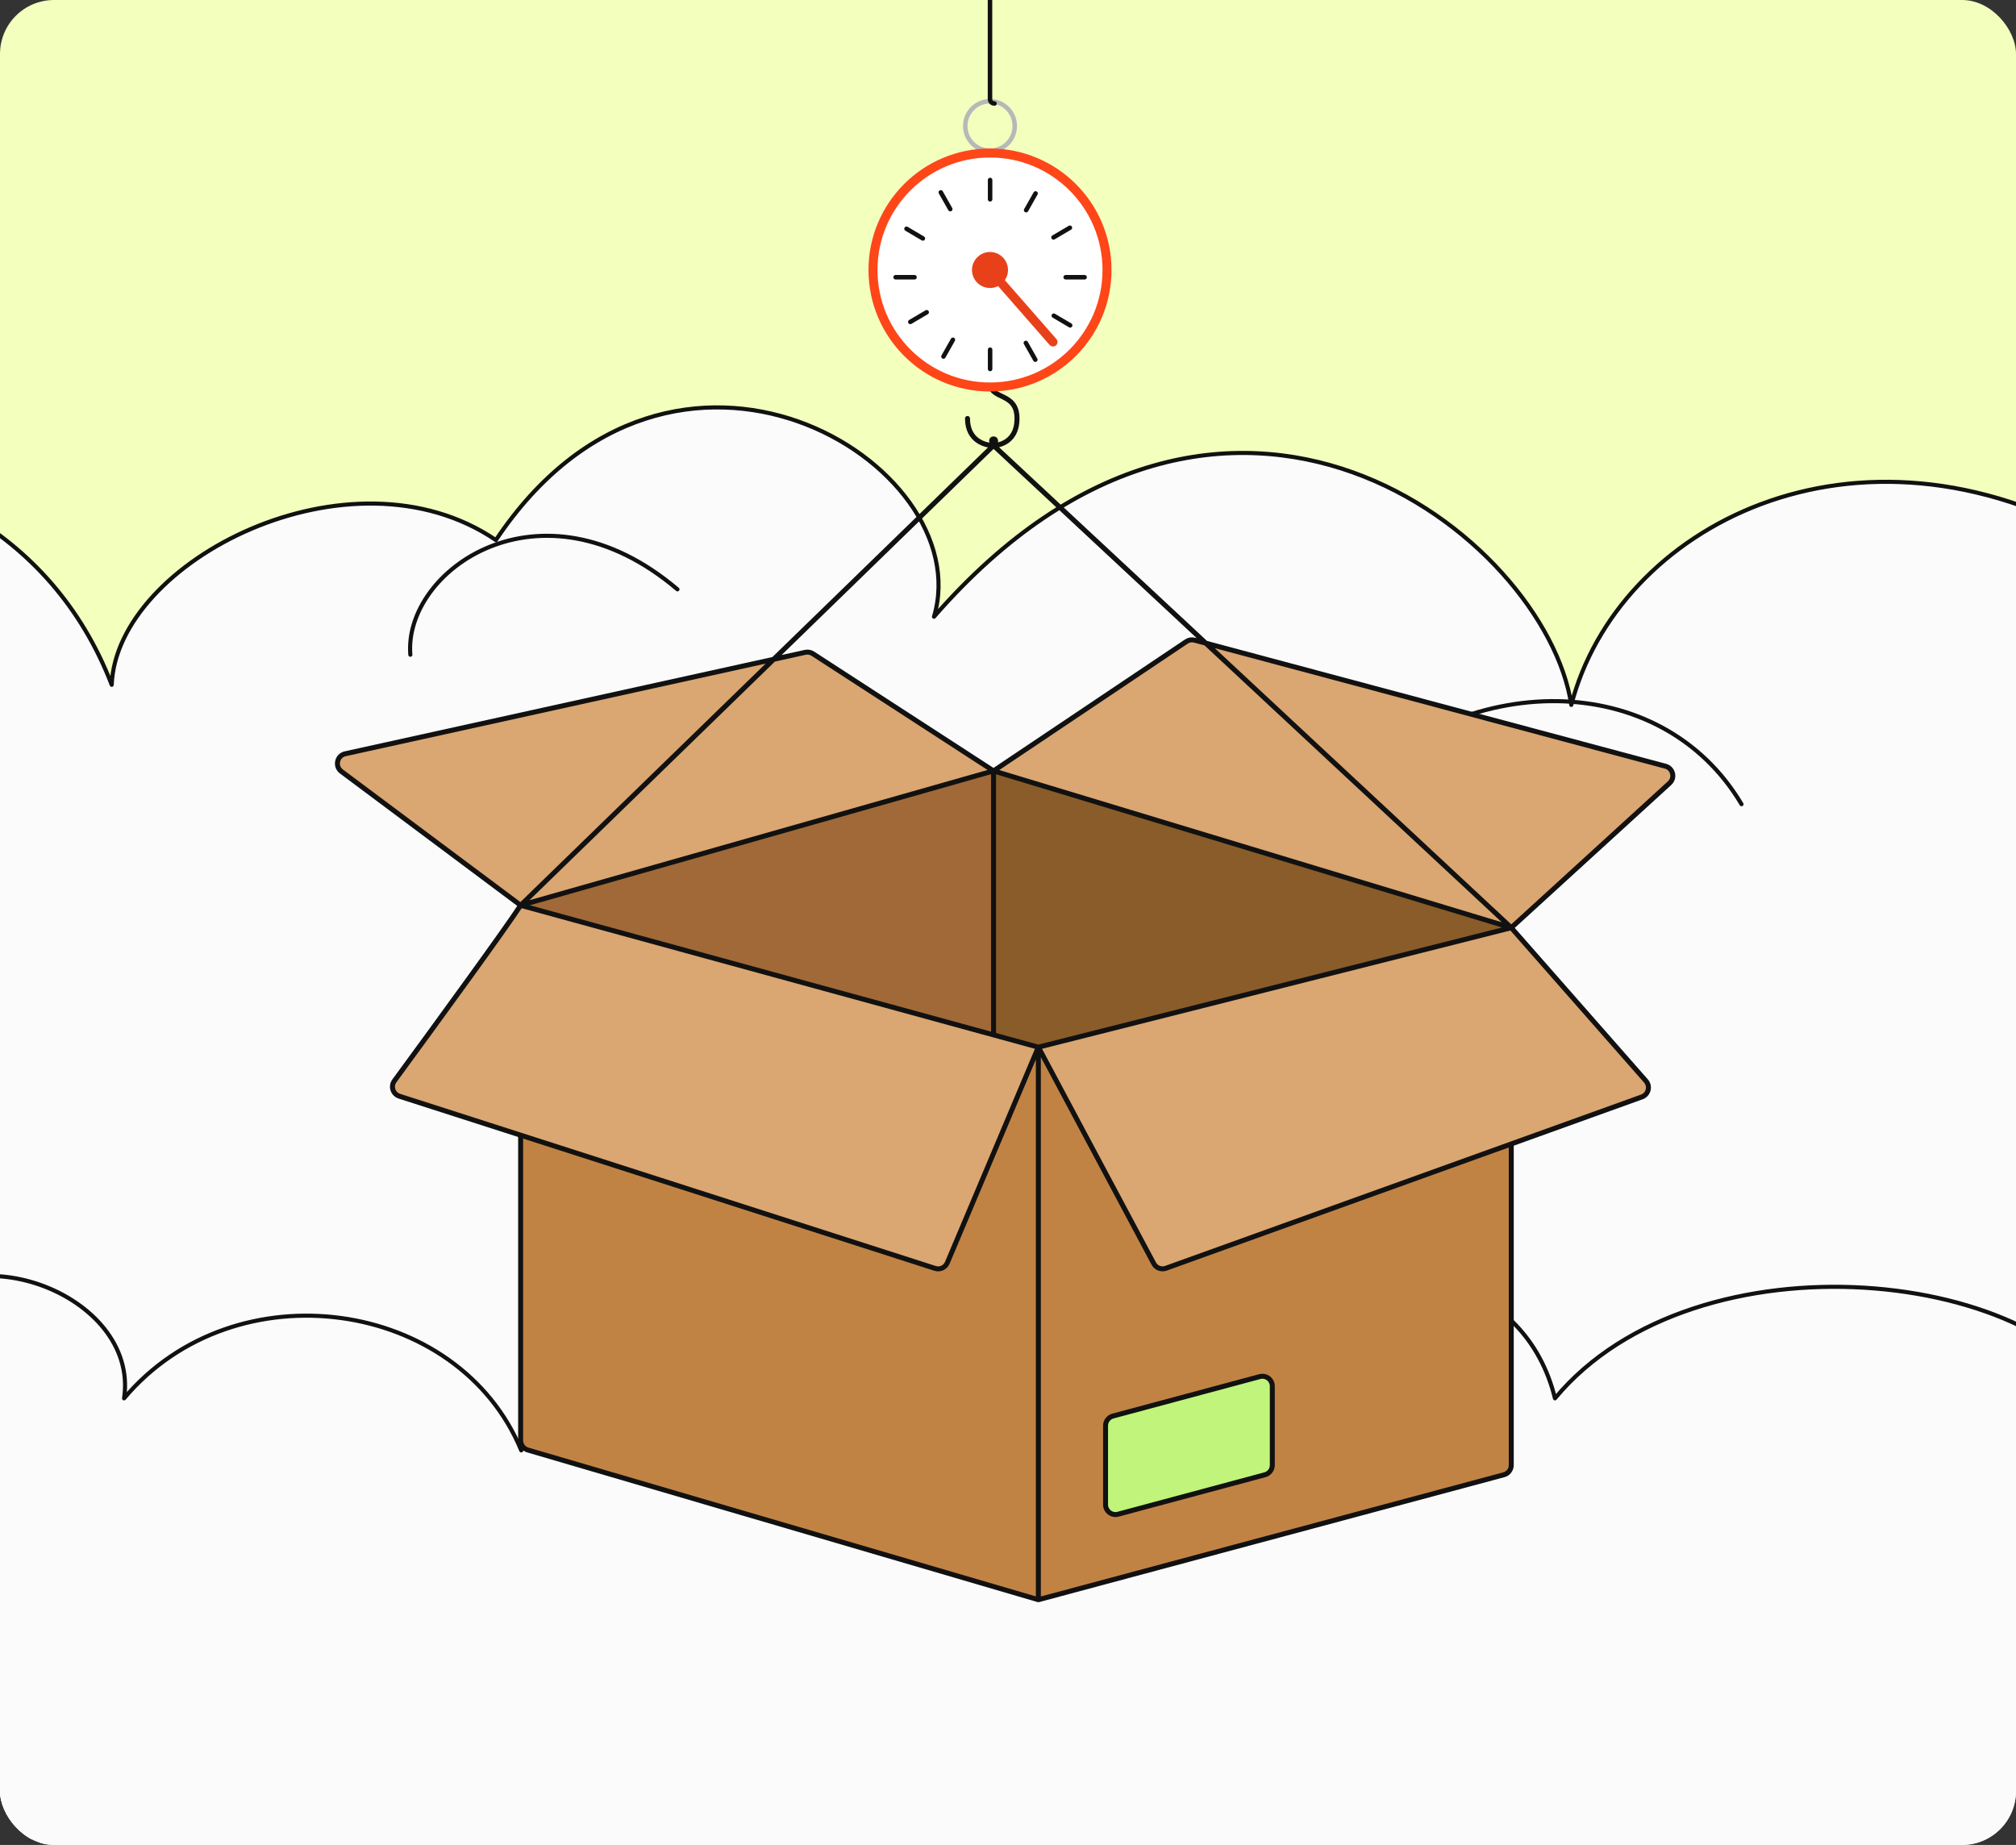 <svg width="224" height="205" viewBox="0 0 224 205" fill="none" xmlns="http://www.w3.org/2000/svg">
<rect x="0" y="0" width="224" height="205" fill="#333333" stroke="none"/>
<g clip-path="url(#clip0_387_1077)">
<rect width="224" height="205" rx="6" fill="#F2FFBD"/>
<path d="M12.412 76.089C-1.074 41.076 -53.897 45.03 -68.041 78.811L-49.433 208.966L270.664 182.472L259.44 46.861C247.317 35.986 229.441 47.708 233.489 60.3C206.263 44.714 180.032 58.352 174.681 77.981C174.631 77.978 174.582 77.974 174.532 77.971C171.32 59.236 135.984 31.621 103.778 68.527C108.836 51.419 74.716 30.622 55.099 60.01C38.973 49.049 12.963 62.281 12.412 76.089Z" fill="#FBFBFB"/>
<path d="M45.593 72.75C44.819 63.405 60.013 52.534 75.273 65.485M148.36 88.911C162.779 73.922 184.641 74.411 193.502 89.356M-68.041 78.811C-53.897 45.03 -1.074 41.076 12.412 76.089C12.963 62.281 38.973 49.049 55.099 60.01C74.716 30.622 108.836 51.419 103.778 68.527C136.188 31.387 171.768 59.589 174.589 78.326C179.726 58.512 206.104 44.623 233.489 60.3C229.441 47.708 247.317 35.986 259.44 46.861L270.664 182.472L-49.433 208.966L-68.041 78.811Z" stroke="#111111" stroke-width="0.455" stroke-linecap="round" stroke-linejoin="round"/>
<path d="M172.773 155.375C188.485 136.493 227.976 140.893 235 157.119L231.41 249H-6.161L-11 146.806C-4.444 136.336 15.536 143.681 13.787 155.375C26.15 140.712 50.968 144.306 57.916 161.158C67.046 144.618 91.084 138.055 109.904 153.499C111.688 143.681 132.136 133.993 144.311 148.056C154.613 137.743 169.598 142.274 172.773 155.375Z" fill="#FBFBFB"/>
<path d="M154.925 155.375C153.154 148.056 140.721 144.462 135.102 153.499M124.331 159.775C119.648 149.931 102.166 151.962 99.825 162.276M235 157.119C227.976 140.893 188.485 136.493 172.773 155.375C169.598 142.274 154.613 137.743 144.311 148.056C132.136 133.993 111.688 143.681 109.904 153.499C91.084 138.055 67.046 144.618 57.916 161.158C50.968 144.306 26.15 140.712 13.787 155.375C15.536 143.681 -4.444 136.336 -11 146.806L-6.161 249H231.41L235 157.119Z" stroke="#111111" stroke-width="0.455" stroke-linecap="round" stroke-linejoin="round"/>
<path d="M57.848 100.592C56.401 102.866 48.399 113.852 43.822 120.096C43.375 120.706 43.657 121.572 44.376 121.803L57.848 126.134L103.899 140.936C104.444 141.111 105.034 140.841 105.256 140.313L115.372 116.355L110.394 114.991L57.848 100.592Z" fill="#DAA671"/>
<path d="M115.372 116.355L105.256 140.313C105.034 140.841 104.444 141.111 103.899 140.936L57.848 126.134V160.053C57.848 160.544 58.172 160.976 58.643 161.114L115.372 177.751V116.355Z" fill="#C18344"/>
<path d="M115.372 116.355L128.196 140.401C128.455 140.886 129.03 141.107 129.547 140.921L167.918 127.108L182.429 121.884C183.163 121.619 183.4 120.699 182.885 120.113L167.918 103.081L115.372 116.355Z" fill="#DAA671"/>
<path d="M167.918 103.081L110.394 85.657V114.991L115.372 116.355L167.918 103.081Z" fill="#8A5C29"/>
<path d="M110.394 85.657L57.848 100.592L110.394 114.991V85.657Z" fill="#A06937"/>
<path d="M110.394 85.657L90.317 72.635C90.068 72.474 89.766 72.419 89.477 72.482L38.36 83.754C37.435 83.958 37.178 85.154 37.936 85.721L57.848 100.592L110.394 85.657Z" fill="#DAA671"/>
<path d="M167.918 103.081L185.507 87.02C186.153 86.431 185.892 85.361 185.047 85.135L132.727 71.13C132.419 71.047 132.09 71.102 131.825 71.28L110.394 85.657L167.918 103.081Z" fill="#DAA671"/>
<path fill-rule="evenodd" clip-rule="evenodd" d="M129.547 140.921C129.03 141.107 128.455 140.886 128.196 140.401L115.372 116.355V177.751L167.098 163.866C167.582 163.737 167.918 163.299 167.918 162.798V127.108L129.547 140.921ZM124.232 168.25C123.529 168.439 122.839 167.91 122.839 167.182V158.411C122.839 157.91 123.175 157.472 123.658 157.342L139.975 152.959C140.678 152.77 141.368 153.299 141.368 154.027V162.798C141.368 163.299 141.032 163.737 140.549 163.867L124.232 168.25Z" fill="#C18344"/>
<path d="M123.658 157.342C123.175 157.472 122.839 157.91 122.839 158.411V167.182C122.839 167.91 123.529 168.439 124.232 168.25L140.549 163.867C141.032 163.737 141.368 163.299 141.368 162.798V154.027C141.368 153.299 140.678 152.77 139.975 152.959L123.658 157.342Z" fill="#C0F47A"/>
<path d="M57.848 100.592C56.401 102.866 48.399 113.852 43.822 120.096C43.375 120.706 43.657 121.572 44.376 121.803L57.848 126.134M57.848 100.592L37.936 85.721C37.178 85.154 37.435 83.958 38.36 83.754L89.477 72.482C89.766 72.419 90.068 72.474 90.317 72.635L110.394 85.657M57.848 100.592L110.394 85.657M57.848 100.592L110.394 114.991M57.848 100.592L110.394 49.5M115.372 116.355L105.256 140.313C105.034 140.841 104.444 141.111 103.899 140.936L57.848 126.134M115.372 116.355L128.196 140.401C128.455 140.886 129.03 141.107 129.547 140.921L167.918 127.108M115.372 116.355L167.918 103.081M115.372 116.355V177.751M115.372 116.355L110.394 114.991M167.918 103.081L182.885 120.113C183.4 120.699 183.163 121.619 182.429 121.884L167.918 127.108M167.918 103.081L185.507 87.02C186.153 86.431 185.892 85.361 185.047 85.135L132.727 71.13C132.419 71.047 132.09 71.102 131.825 71.28L110.394 85.657M167.918 103.081L110.394 85.657M167.918 103.081L110.394 49.5M110.394 85.657V114.991M115.372 177.751L58.643 161.114C58.172 160.976 57.848 160.544 57.848 160.053V126.134M115.372 177.751L167.098 163.866C167.582 163.737 167.918 163.299 167.918 162.798V127.108M110.394 49.5C109.5 49.5 107.5 49 107.5 46.5M110.394 49.5C110.394 49.5 113 49.5 113 46.5C113 43.5 110 44.5 110 42.5M110.394 49.5C110.596 49.333 110.794 48.773 110.394 48.773C109.994 48.773 110.263 49.333 110.394 49.5ZM141.368 154.027V162.798C141.368 163.299 141.032 163.737 140.549 163.867L124.232 168.25C123.529 168.439 122.839 167.91 122.839 167.182V158.411C122.839 157.91 123.175 157.472 123.658 157.342L139.975 152.959C140.678 152.77 141.368 153.299 141.368 154.027Z" stroke="#111111" stroke-width="0.553" stroke-linecap="round" stroke-linejoin="round"/>
<circle cx="110" cy="14" r="2.75" stroke="#B8B8B8" stroke-width="0.5"/>
<path d="M123 30C123 37.18 117.18 43 110 43C102.82 43 97 37.18 97 30C97 22.82 102.82 17 110 17C117.18 17 123 22.82 123 30Z" fill="white" stroke="#FE4618"/>
<circle cx="110" cy="30" r="2" fill="#E8411A"/>
<path d="M110.012 38.854V41" stroke="#111111" stroke-width="0.5" stroke-linecap="round"/>
<path d="M110.012 20V22.146" stroke="#111111" stroke-width="0.5" stroke-linecap="round"/>
<path d="M102.965 34.695L101.146 35.768" stroke="#111111" stroke-width="0.5" stroke-linecap="round"/>
<path d="M118.41 30.805L120.51 30.805" stroke="#111111" stroke-width="0.5" stroke-linecap="round"/>
<path d="M113.984 38.106L115.034 39.964" stroke="#111111" stroke-width="0.5" stroke-linecap="round"/>
<path d="M99.512 30.805L101.612 30.805" stroke="#111111" stroke-width="0.5" stroke-linecap="round"/>
<path d="M104.535 21.377L105.585 23.235" stroke="#111111" stroke-width="0.5" stroke-linecap="round"/>
<path d="M117 38L110 30" stroke="#E8411A" stroke-linecap="round"/>
<path d="M118.877 25.305L117.058 26.378" stroke="#111111" stroke-width="0.5" stroke-linecap="round"/>
<path d="M105.879 37.757L104.829 39.615" stroke="#111111" stroke-width="0.5" stroke-linecap="round"/>
<path d="M117.09 35.08L118.908 36.153" stroke="#111111" stroke-width="0.5" stroke-linecap="round"/>
<path d="M100.723 25.421L102.541 26.494" stroke="#111111" stroke-width="0.5" stroke-linecap="round"/>
<path d="M115.064 21.493L114.015 23.351" stroke="#111111" stroke-width="0.5" stroke-linecap="round"/>
<path d="M110 0V11C110 11 110 11.5 110.5 11.5" stroke="#111111" stroke-width="0.5" stroke-linecap="round"/>
</g>
<defs>
<clipPath id="clip0_387_1077">
<rect width="224" height="205" rx="6" fill="white"/>
</clipPath>
</defs>
</svg>
